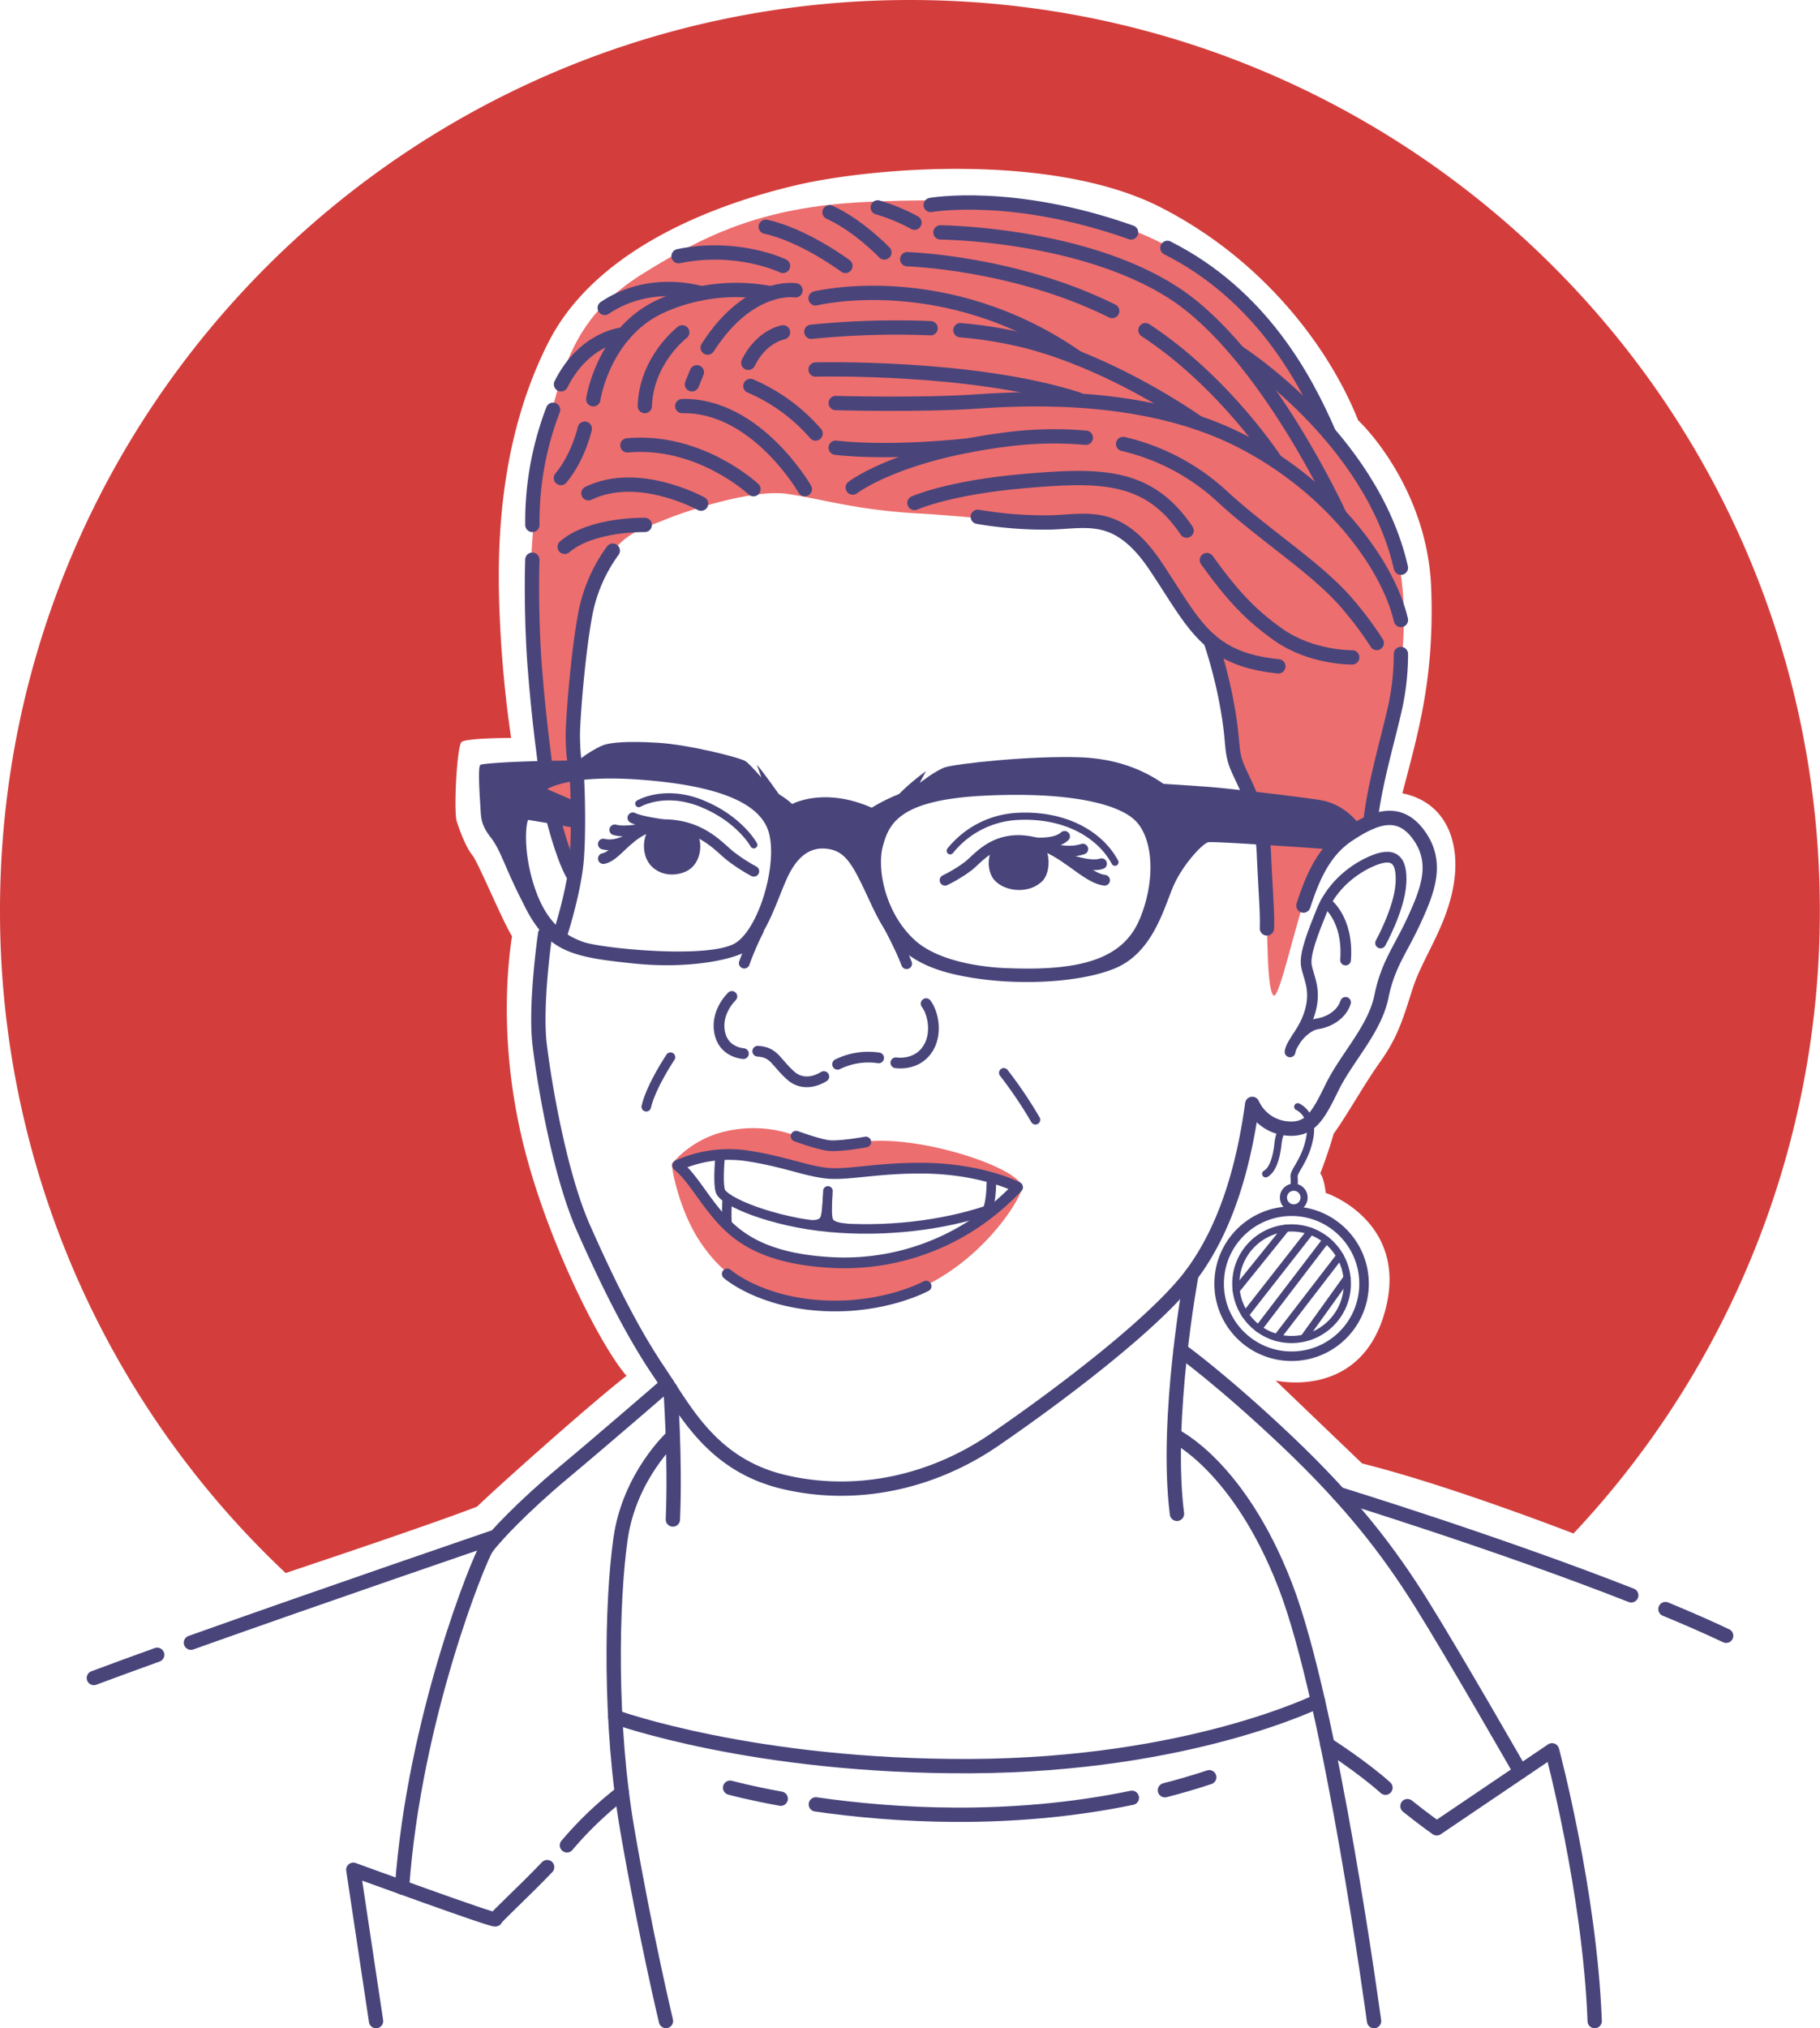 <svg xmlns="http://www.w3.org/2000/svg" viewBox="0 0 762.94 849.72"><defs><style>.cls-1{fill:#ed6e6e;}.cls-2{fill:#d33e3c;}.cls-3,.cls-5,.cls-6,.cls-7{fill:none;stroke:#49457b;stroke-linecap:round;stroke-linejoin:round;}.cls-3{stroke-width:6px;}.cls-4{fill:#49457b;}.cls-5{stroke-width:3px;}.cls-6{stroke-width:4px;}.cls-7{stroke-width:4.5px;}</style></defs><g id="Layer_2" data-name="Layer 2"><g id="Layer_14" data-name="Layer 14"><path class="cls-1" d="M428.45,496.43c-4.34-6.77-25.92-14.3-43.41-17.11s-25.15-.64-33.06.25-12-1.66-19.28-4.08a51.31,51.31,0,0,0-31-.89,42,42,0,0,0-20,12.89c-.26,2,3.15,20.68,12.85,34.3s25,27,67.57,23.91S430.36,499.87,428.45,496.43Zm-40.73,25.91c-29,10.21-50.81,9.45-71.87-1s-24.76-28.47-30.76-33.7a62.12,62.12,0,0,1,31.65-3.07c17,3.07,23.88,6.77,37,6.51s32.37-3.49,47.1-.63,23.75,7.14,23.75,7.14S416.7,512.13,387.72,522.34Z"/><path class="cls-1" d="M573,345.28s2.55-14.3,7.15-29.88,12.76-53.1,5.36-83.74c-5.87-24.77-26-43.66-29.87-55.4s-20.69-42.9-57.2-67.66-91.66-26-135.06-24-67.4,13.53-94,30.12S236.7,151,230.57,175s-9.7,63.83-7.91,95.49,3.83,57.7,6.64,66.38,11.23,28.6,11.23,28.6a274.4,274.4,0,0,0,.77-40.34c-1.28-21.2-2.3-46.22,5.87-73.79s20.68-29.11,31.15-33.45,37.53-13,51.57-11,28.77,6.73,54.39,8.17,46.21,4.6,59.49,4.09,26.55-.26,37.78,14.55,16.6,25.79,27.32,37.53c5.53,24.26,10,47.75,12,54.64s6.64,10,8.43,28.09,1.79,36.25,2,42.13.51,19.14,2.55,20.93,7.41-22.21,12.26-37.79S565.55,349.87,573,345.28Z"/><path class="cls-2" d="M119.73,659c26-8.67,63.68-21.43,80.27-27.81,5.45-5.45,45.62-41.53,62.64-54.81-10.21-11.57-31.66-53.11-42.21-92.94s-8.52-73.53-5.79-91.23c-4.09-6.47-14-30.64-16.68-34s-5.11-9.87-6.47-14,0-31.66,2-33.36,20.77-1.7,20.77-1.7a494.43,494.43,0,0,1-4.77-50.73c-1.36-29.61-.34-74.21,20.43-115.06s73.87-58.89,104.85-66,106.55-13.62,151.83,9.53,71.83,61.62,82.72,89.19c6.81,6.47,29.28,32.68,30.64,70.47s-5.45,60.25-12.09,85.79c18.64,3.83,24.52,20.93,21.45,38.55s-13,30.38-17.1,43.15-6.13,20.17-13.54,30.64S565.45,466,559.06,475c-2.55,8.93-5.61,16.59-5.61,16.59s1.53,1.54,2.29,8.17c7.41,2.56,33.71,16.09,25,49-10,38-46,29.61-46,29.61l36.25,34.73c30.49,7.62,70.36,22.35,88.63,29.33a380.12,380.12,0,0,0,103.25-261C762.94,170.79,592.15,0,381.47,0S0,170.79,0,381.47A380.36,380.36,0,0,0,119.73,659Z"/><path class="cls-3" d="M409.89,216.51a166.28,166.28,0,0,0,28.6,2.38c16.34,0,29.62-6.12,46,18.39s21.44,38.81,51.4,41.87"/><path class="cls-3" d="M505.91,234.64c11,15.3,18.68,23.27,29.94,31.23,14,9.87,31,9.53,31,9.53"/><path class="cls-3" d="M383.34,210.72s14.3-6.46,46-9.19,52.08-3.06,68.08,20.77"/><path class="cls-3" d="M470.81,186a91.58,91.58,0,0,1,41.55,22c17.7,16.34,40.17,30.3,52.77,45.28a146.05,146.05,0,0,1,12,16.1"/><path class="cls-3" d="M357.47,204.26s18.38-14.3,64-20.09a152.14,152.14,0,0,1,33.71-.78"/><path class="cls-3" d="M350.32,187.57s20,2.78,56-1"/><path class="cls-3" d="M337.38,204.94S317,169.45,286,170.13"/><path class="cls-3" d="M315.85,204.94S293.38,183.86,263,186.57"/><path class="cls-3" d="M293.89,211s-26.29-14.55-47.23-4.34"/><path class="cls-3" d="M270.28,219.91s-22.34-.52-33.58,9.19"/><path class="cls-3" d="M341.89,181.62a75.49,75.49,0,0,0-27.32-19.92"/><path class="cls-3" d="M350.32,168.85s35.4,1,59.57-.68,71.15-3.06,109.28,16,62.64,52.09,68.09,75.57"/><path class="cls-3" d="M341.89,154.81s65.62-1.73,109.88,12.45"/><path class="cls-3" d="M402.61,138.33a178.61,178.61,0,0,1,26.69,4.31c38.13,9.53,72.92,34.51,72.92,34.51"/><path class="cls-3" d="M340.11,139a355,355,0,0,1,50-1.49"/><path class="cls-3" d="M333.47,121.62s-19.34-3.23-36.81,24"/><path class="cls-3" d="M328.23,139.23s-9.06,1.54-14.55,12.77"/><path class="cls-3" d="M323.17,122.88a76.7,76.7,0,0,0-46.64,5.63c-23.74,11.23-27.83,38.75-27.83,38.75"/><path class="cls-3" d="M286,139.23s-15.07,11.47-15.7,30.89"/><path class="cls-3" d="M328.23,111.4s-19-9.19-43.78-4.08"/><path class="cls-3" d="M293.89,122.88S272.83,116,253.49,129"/><path class="cls-3" d="M261.51,140.07s-16.38,1.08-26.34,20.93"/><path class="cls-3" d="M341.89,125S396.45,111.46,451.77,150"/><path class="cls-3" d="M354.4,111.4S336.87,98.38,321,95"/><path class="cls-3" d="M370.74,105.77s-11-11.47-23-16.83"/><path class="cls-3" d="M480.17,138.33c33.25,21.81,54.6,54.87,54.6,54.87"/><path class="cls-3" d="M380.3,108.59s44.83,1.28,85.93,21.71"/><path class="cls-3" d="M394.23,97.36s59.24.42,97.79,25.36,69.68,93.33,69.68,93.33"/><path class="cls-3" d="M518.88,147.48s55.86,35.52,68.38,90.36"/><path class="cls-3" d="M383.34,93.28a77.82,77.82,0,0,0-15.4-6.39"/><path class="cls-3" d="M489.37,103.85c39.21,19.8,57.81,54.77,67.79,77.77"/><path class="cls-3" d="M390.15,85.87s34.21-6.14,84,11.49"/><line class="cls-3" x1="292.11" y1="155.96" x2="290.06" y2="161"/><path class="cls-3" d="M245.13,179.57s-2.56,11.79-10,20.7"/><path class="cls-3" d="M231.85,171.66a130.82,130.82,0,0,0-8.68,48.25"/><path class="cls-3" d="M256.87,230.69a65.92,65.92,0,0,0-11.74,27.78c-3.07,17.1-5.11,44.42-5,50.3s.38,9.44,1.15,11.74,1.53,25.53.51,39.06-6.9,31.66-6.9,31.66"/><path class="cls-3" d="M228.53,391.23s-4.34,29.62-2.3,46.47,8.43,54.39,18.39,76.85S264.79,557.7,276,574.3s22.34,39.44,52.72,46.59,62.17.13,88.22-17.74,67.15-48.64,82.47-69.06,22.21-47.37,25.53-71.62a17.7,17.7,0,0,0,13.78,10.21c10.22,1.28,13.54-4.59,19.66-17.11s17.88-24.25,20.69-38,7.91-19.4,13.78-32.17,10.22-24.25,1.79-35.74-18.89-6.9-29.36,0-15.07,18.08-18.9,29.72"/><path class="cls-3" d="M587.26,274a105.34,105.34,0,0,1-2.56,23c-2.81,12.51-8.7,32.38-10.22,47.47"/><path class="cls-3" d="M223.15,234.47s-.75,21.7,1,44.68,4.6,42.89,4.6,42.89"/><path class="cls-3" d="M507.48,268.5a198.83,198.83,0,0,1,6.92,27c2.73,15,1.54,18.21,3.75,24.51s10.89,19.66,11.66,37.28,1.53,25,1.28,31.66"/><path class="cls-4" d="M553.21,335.15c-9.7-1.53-39-4.94-46-5.45s-38.47-2.89-75.92-3.57-52.94,4.42-65.87,12.25c-20.09-8.85-33.36-1.53-33.36-1.53s-6.3-6.64-21.79-10.89c-17.19-4.77-41.7-7.66-72.34-7.32-25.45.28-33.87,1.27-36,1.59a1.06,1.06,0,0,0-.88.85c-.65,3.09.13,13.63.36,17.3.25,4.09.13,7.15,4.34,12.51s6,12.9,13.53,27.45c9.83,20.55,20.43,22.6,46.09,25.28s44.68-2.43,48.38-5.75c7.53-5.61,12.25-21.32,16.08-29.74s9-13.41,16.68-12.56,10.73,6.13,17.2,20.09,12.25,26.55,34.89,32.17,53.11,4.43,68.94-2.21,20.42-25.36,24.34-34.39,12.25-17.87,14.63-18.38,49.88,2.89,49.88,2.89,8.17-8.17,13.1-10.89C568,343.32,562.91,336.68,553.21,335.15ZM308.7,394.81c-10.34,7.15-56.17,2.55-64-.13s-15.31-8-20.17-21.7-4.46-26-3.19-29.49c7.41,1.15,19.53,3.32,19.53,3.32l.26-11.11-11.74-5.1s8.93-6.13,38.42-4,48.89,8.3,53.87,20.42S319,387.66,308.7,394.81Zm169.15-10c-6.51,15.83-22.47,22.09-54.76,20.81,0,0-26.69-.13-39.45-11.62s-16.09-30.25-13.53-39.57,6.76-19.28,42.25-21.07,57.32,3.32,64.21,11.11S484.36,369,477.85,384.85Z"/><path class="cls-3" d="M231.51,341.28S235.6,358.13,240,366"/><path class="cls-3" d="M499.43,534.09s-11.16,59.78-6.05,100.12"/><path class="cls-3" d="M281.07,582s2.1,28.87,1,54.58"/><path class="cls-3" d="M281.94,601.87s-18.09,16.34-21.83,42.9-4.77,77.61,2.89,122,16.17,79.91,16.17,79.91"/><path class="cls-3" d="M279.68,579.86s-27.4,23.71-43.74,37.33-28.94,26.9-32,31.32-30.3,71.07-35.41,142.22"/><path class="cls-3" d="M229.37,782.21c-10.44,10.91-21.69,21.08-21.69,21.88,0,1-59.57-20.77-59.57-20.77l9.53,63.4"/><path class="cls-3" d="M260.67,751.08a151.94,151.94,0,0,0-23,22"/><path class="cls-3" d="M492.46,601.52s26.88,12.61,46.28,62.65S576,846.72,576,846.72"/><path class="cls-3" d="M494.87,565.56s17.83,12.82,44.73,38.35,42.55,46,56.17,67.75,41.57,70.56,41.57,70.56"/><path class="cls-3" d="M590,756.66c6.71,5.37,12.27,9.3,12.27,9.3l48.34-32.68s15.83,59.06,17.88,113.44"/><path class="cls-3" d="M556.44,730.86s14.47,9.23,24.35,18.08"/><path class="cls-3" d="M257.91,719.33s58,21.06,149.26,20.57,145.32-27.27,145.32-27.27"/><path class="cls-3" d="M488.33,750q9.29-2.38,18.58-5.44"/><path class="cls-3" d="M342,755.93c31.75,4.58,80.92,7.93,132.48-2.76"/><path class="cls-3" d="M306.06,748.94s7.82,2.17,21.23,4.61"/><path class="cls-3" d="M65.89,693.26c-9.72,3.51-18.74,6.8-26.55,9.72"/><path class="cls-3" d="M207.88,643.72s-71,24.22-127.84,44.47"/><path class="cls-3" d="M698.15,674.11c9.13,3.77,17.74,7.53,25.45,11.18"/><path class="cls-3" d="M561.19,625.89S628,646.43,683.82,668.35"/><path class="cls-5" d="M544,463.66s6.81,2.89,5.11,12.6-6.81,14.12-6.64,16.68a25.52,25.52,0,0,1,0,4.08"/><circle class="cls-5" cx="542.34" cy="501.7" r="4.34"/><path class="cls-5" d="M537.69,472.52a19.08,19.08,0,0,0-2,7c-.51,4.42-1.79,10.38-5.11,12.25"/><circle class="cls-6" cx="541.43" cy="537.8" r="30.38"/><circle class="cls-5" cx="541.43" cy="537.8" r="23.38"/><line class="cls-5" x1="555.93" y1="519.47" x2="527.55" y2="556.62"/><line class="cls-5" x1="561.68" y1="526.14" x2="535.32" y2="560.38"/><line class="cls-5" x1="564.67" y1="535.32" x2="546.68" y2="560.38"/><line class="cls-5" x1="549.4" y1="515.82" x2="522" y2="550.82"/><line class="cls-5" x1="539.12" y1="514.54" x2="518.2" y2="540.47"/><path class="cls-7" d="M578.74,395.06s7.85-14.12,8.52-24.85-3.43-13.44-12.78-9.19-16.84,11.75-20.42,20.6-7.15,17.87-6.46,22.64,4.12,9.7,1.8,18.72-8.1,13.62-8.61,17.7"/><path class="cls-7" d="M543.67,434.83s3.93-5.21,8.52-5.89,10.12-3.58,11.87-9"/><path class="cls-7" d="M555.78,378s9.6,6.5,8.28,24.2"/><path class="cls-7" d="M351.11,445.87a29.36,29.36,0,0,1,17.2-2.68"/><path class="cls-7" d="M375.54,445.24s7,1.17,11.8-3.84c6-6.21,4.24-16.47.89-20.93"/><path class="cls-7" d="M345.34,451s-7.2,5-13.42,0c-6.72-5.75-7.08-10.21-14.28-10.6"/><path class="cls-7" d="M311.64,441.4s-7.53-.34-9.66-7.63,2.08-13.6,4.83-16.32"/><path class="cls-7" d="M317.89,389.83A120.87,120.87,0,0,0,312,403.49"/><path class="cls-7" d="M371.68,386.17s5.83,10.68,8.38,17.57"/><path class="cls-7" d="M396.15,368.77a60.89,60.89,0,0,0,9.83-6c4.21-3.32,10.72-12.39,24.89-10.34s23.75,15.31,32.17,16.34"/><path class="cls-7" d="M447.76,360s9.28,3.5,14,1.84"/><path class="cls-7" d="M439.32,355s7.77,3,14.59.71"/><path class="cls-5" d="M398.32,356.44A38.65,38.65,0,0,1,426.91,342c19-.9,34,7.16,40.47,19.22"/><path class="cls-7" d="M434.12,353.11s8.52.72,12.15-2.73"/><path class="cls-7" d="M316,365a71.58,71.58,0,0,1-10.09-6.58c-4.59-3.71-11.74-12.39-26.42-12.9s-19.92,12.9-26.56,14.17"/><path class="cls-7" d="M263.66,351.53s-5.51,3.45-10.75,2.09"/><path class="cls-7" d="M271.35,346.82s-9,2.2-13.63.84"/><path class="cls-7" d="M278.23,345.52s-10-1.3-12.93-2.9"/><path class="cls-5" d="M267.77,336.68s10.72-6.47,26.55,0S316,353.94,316,353.94"/><path class="cls-7" d="M284.06,488.26a52.51,52.51,0,0,1,28.2-4.17c15.45,2.21,24.34,6.12,33.52,7.31s21.37-2.21,41.52-2,34.7,5.62,39.27,8a111,111,0,0,1-12.35,11.13,98.76,98.76,0,0,1-67.67,20.26c-30.12-2.07-40.48-13-48.38-23.13C292.72,498.62,289.1,492.36,284.06,488.26Z"/><path class="cls-7" d="M333.72,476s8.3,3.06,13,3.83,16.22-1.4,16.22-1.4"/><path class="cls-7" d="M304.87,533.7s13.6,12.07,40.79,13.34c25.29,1.19,42.57-8.23,42.57-8.23"/><path class="cls-6" d="M304.87,502.19s-.51,7.59,0,11.08"/><path class="cls-6" d="M281.07,442.9s-8.11,12-10.16,20.76"/><path class="cls-6" d="M420.79,449.45a181.71,181.71,0,0,1,13.27,19.66"/><path class="cls-4" d="M415.51,356.26s-2.67,5.94.51,11.31c3.28,5.54,14.89,7.92,21.28,1.2,3.15-3.92,2.64-11.07.68-13.54S423.51,349.45,415.51,356.26Z"/><path class="cls-4" d="M271.74,347.64a13.86,13.86,0,0,0-1.21,10.79c1.79,6.19,8.68,9.63,16,7.08s8.17-11.81,5.94-15.7C290,345.91,278.26,345,271.74,347.64Z"/><path class="cls-4" d="M327.51,334.13s-6.64-9.53-10.21-13.79l1.87,5.4s-4.47-5.23-6.51-6.76S289,312,276,311.19s-19.79-.13-22.85.9-9.45,5.1-10.47,6.51-.76,1.14,11.62,2.93,30.64,1.66,42.77,4.85S327.51,334.13,327.51,334.13Z"/><path class="cls-4" d="M374.15,335.66s4.59-5.79,14-12.6L385.55,328s6.3-4.94,10.39-6.47,36.76-5.1,57.36-4.25,32.17,9.36,36.93,12.93c-12.76-.85-43.23-1.53-61.44-.68S374.15,335.66,374.15,335.66Z"/><path class="cls-6" d="M301.94,483.76s-1.14,11.14,0,15.13c1.29,4.53,22,13.09,45.72,15.26s47.66-.89,66.15-7.09c2-3.63,1.79-13.77,1.79-13.77"/><line class="cls-6" x1="346.3" y1="513.55" x2="347.06" y2="498.91"/><path class="cls-4" d="M345,501.08s-.3,6.81-1,8.64-3.91,1.53-7.23,1c-.51,1.19,6.13,2.3,7.32,2.38s12.72-.3,12.72-.3-6.79-.31-7.63-2-.28-10.7-.28-10.7Z"/></g></g></svg>